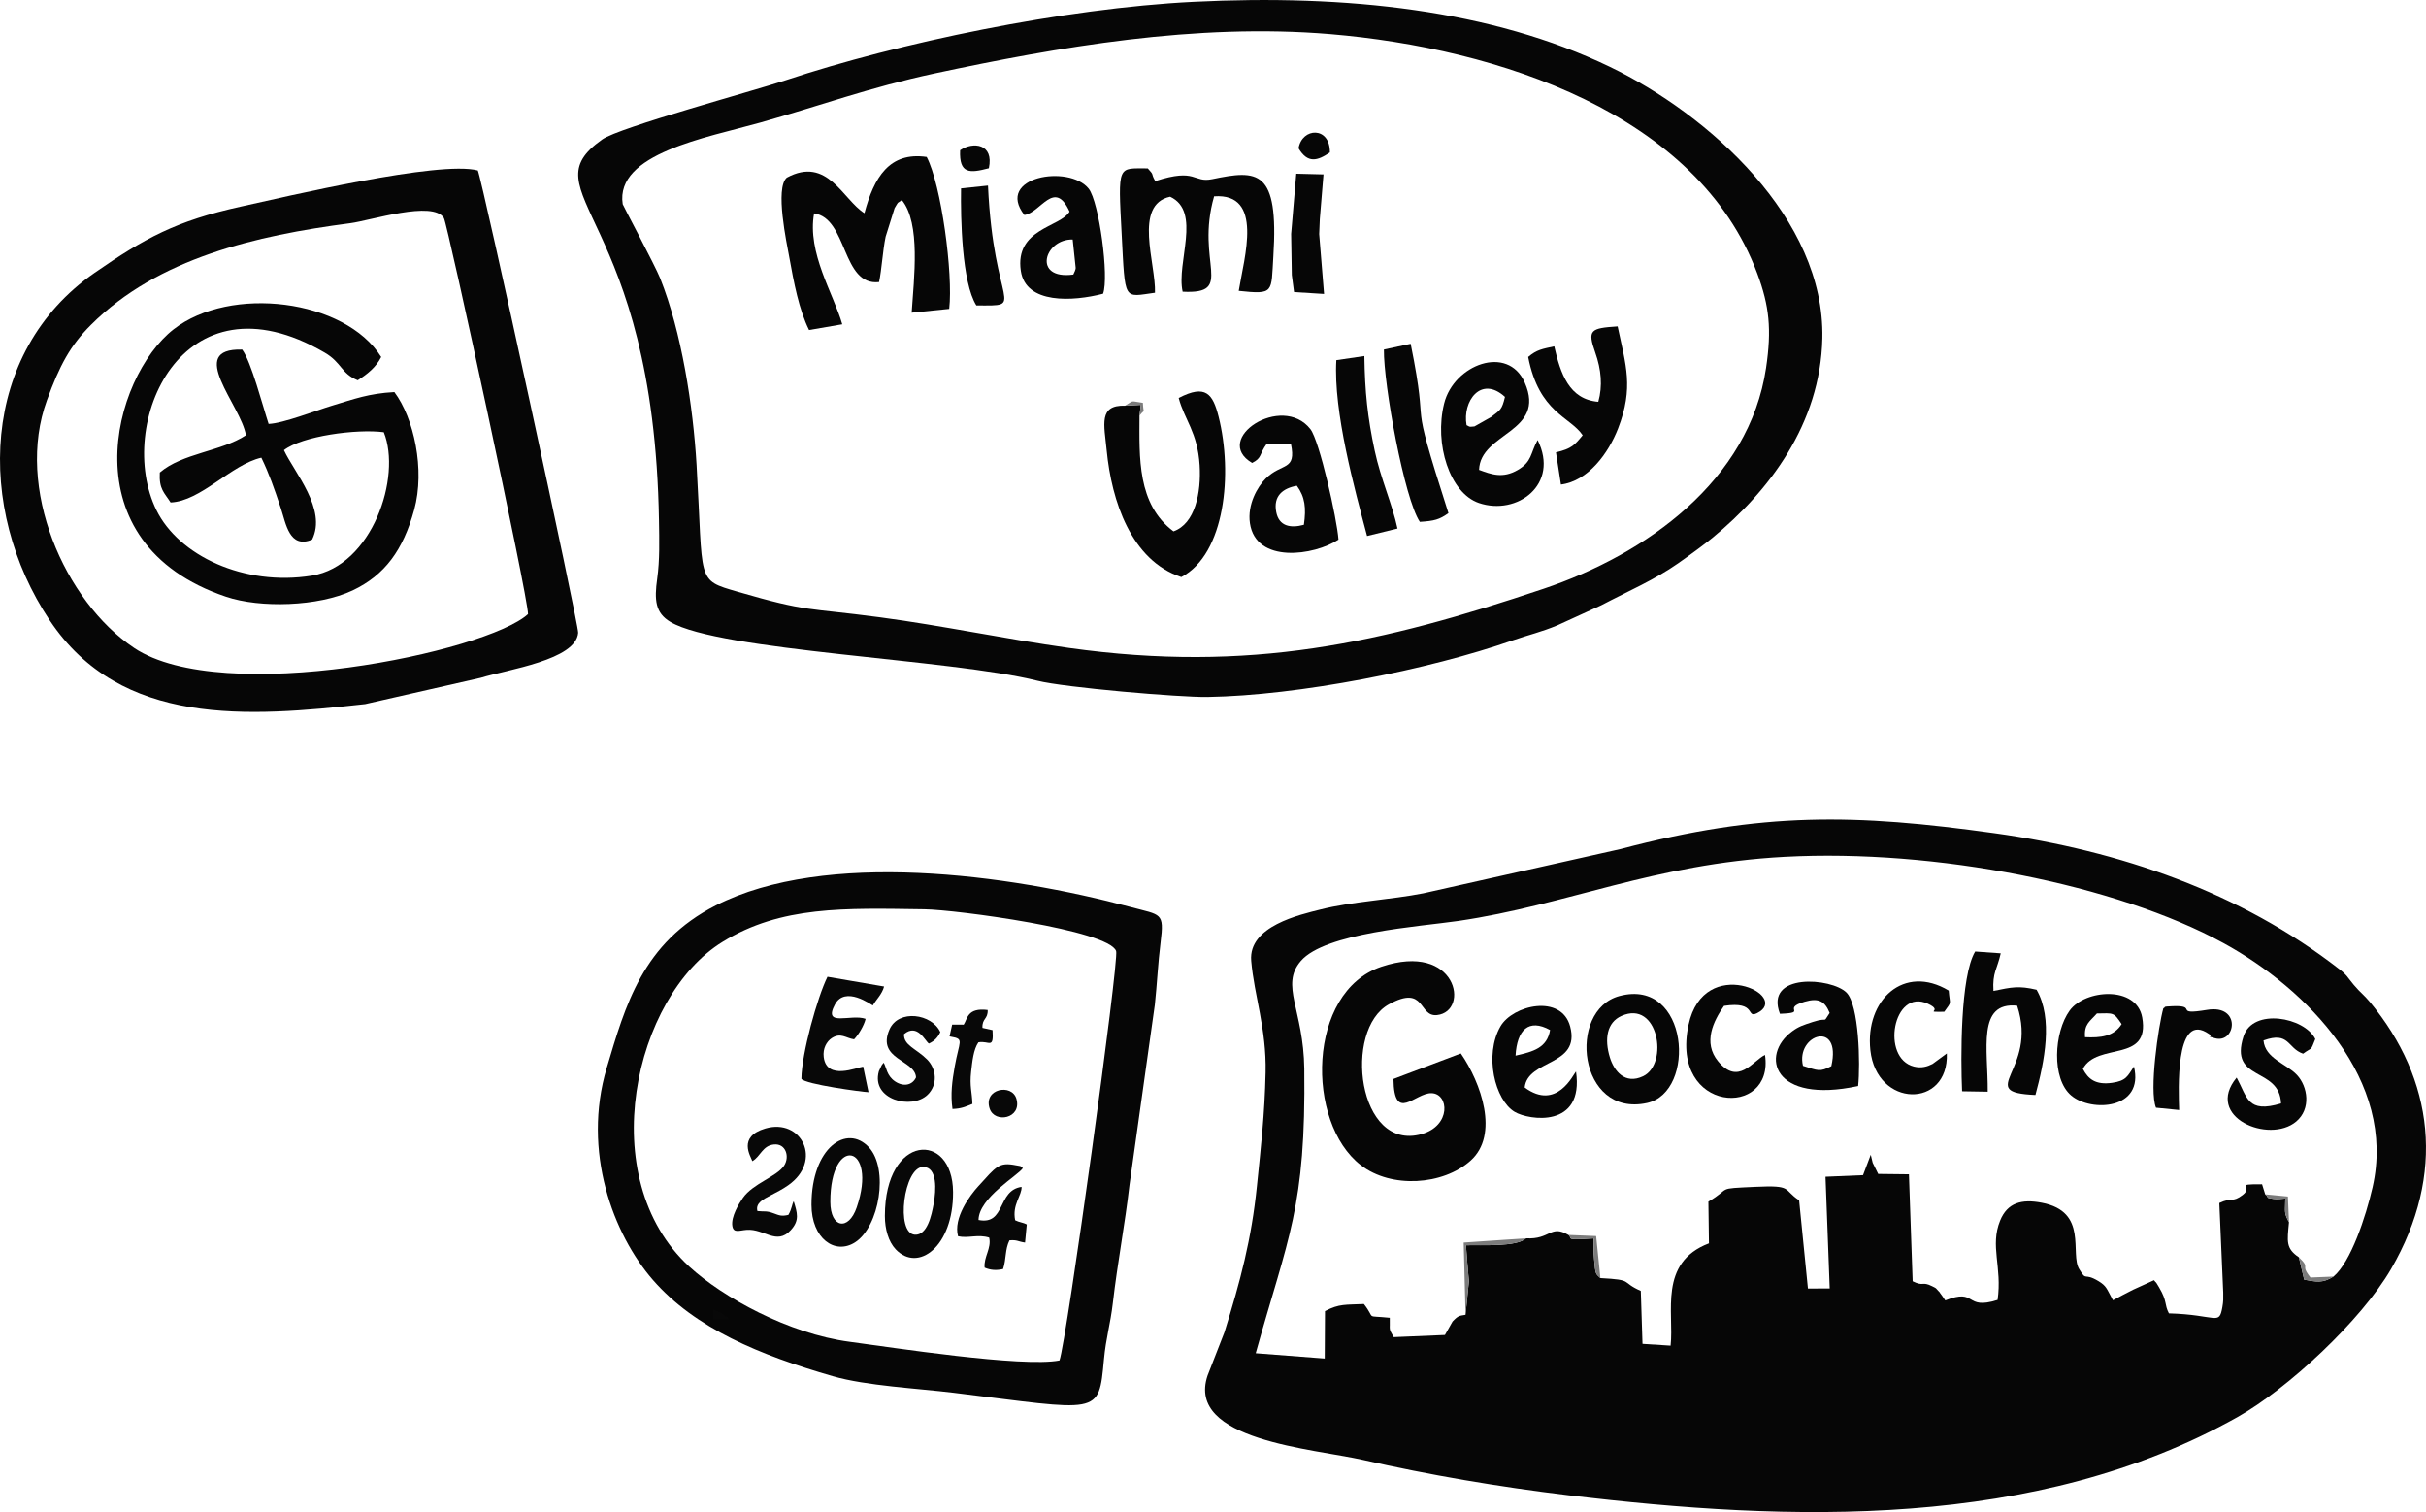 <?xml version="1.0" encoding="UTF-8"?>
<!DOCTYPE svg PUBLIC "-//W3C//DTD SVG 1.1//EN" "http://www.w3.org/Graphics/SVG/1.1/DTD/svg11.dtd">
<!-- Creator: CorelDRAW 2021 (64-Bit) -->
<svg xmlns="http://www.w3.org/2000/svg" xml:space="preserve" width="10.5in" height="6.544in" version="1.1" style="shape-rendering:geometricPrecision; text-rendering:geometricPrecision; image-rendering:optimizeQuality; fill-rule:evenodd; clip-rule:evenodd"
viewBox="0 0 4753.15 2962.28"
 xmlns:xlink="http://www.w3.org/1999/xlink"
 xmlns:xodm="http://www.corel.com/coreldraw/odm/2003">
 <defs>
  <style type="text/css">
   <![CDATA[
    .fil0 {fill:#060606}
    .fil2 {fill:#080808}
    .fil1 {fill:#7C7C7C}
   ]]>
  </style>
 </defs>
 <g id="Layer_x0020_1">
  <g id="_2393474846160">
   <g>
    <path class="fil0" d="M4572.02 2500.9c-21.86,13.61 -33.71,10.24 -57.59,6.11l-10.3 -43.82c-26.02,-17.62 -22.92,-31.03 -19.44,-68.69 -10.38,-19.84 -7.36,-19.17 -7.23,-46.58 -7.21,0.55 -16.19,1.85 -23.17,0.76 -17.92,-2.79 -6.53,-1.24 -16.16,-8.9l-6.14 -19.71c-58.71,-0.3 -15.08,3.55 -38.01,20.95 -20.74,15.75 -20.81,3.77 -45.76,15.8l7.64 175.56c0.2,11.5 0.33,17.31 -1.68,28.51 -6.61,36.96 -10.81,14.81 -104.74,12.12 -9.47,-18.17 -2.64,-22.86 -19.23,-50.91 -9.14,-15.46 -4.17,-6.27 -9.98,-14.08l-41.22 18.76c-12.8,6.54 -28.2,14.5 -39.1,20.59 -1.2,-1.55 -2.17,-4.05 -2.8,-5.19 -9.6,-17.47 -10.24,-22.97 -25.59,-32.27 -29.61,-17.93 -22.59,1.62 -37.62,-23.22 -19.3,-30.51 18.76,-112.9 -73.76,-130.47 -39.18,-7.44 -67.06,-0.18 -81.39,35.02 -20.37,50.07 4.27,90.41 -4.97,155.41 -65.72,21 -39.58,-23.98 -102.46,1.02l-6.35 -9.29c-12.07,-15.64 1.12,-0.81 -6.63,-8.69 -7.32,-7.44 -2.54,-4.69 -12.77,-9.85 -20.47,-10.33 -15.97,1.32 -38.18,-9.7l-7.29 -209.61 -60.21 -0.7 -10.81 -21.89c-0.31,-0.81 -3.1,-13.35 -3.79,-15.72l-15.14 40 -73.51 3.1 8.25 218.89 -42.7 0.11 -17.25 -172.83c-32.6,-21.41 -11.07,-29.95 -86.03,-26.39 -79.88,3.79 -44.46,1.22 -91.72,28.96l1.09 81.76c-99.5,37.99 -67.95,135.6 -75.14,200.41l-55.06 -3.52 -3.31 -103.72c-41.05,-18.15 -12.25,-21.53 -79.24,-25.12 -8.92,-8.92 -9.69,-5.41 -12.22,-36.84 -1.24,-15.39 -1.07,-25.54 -1,-40.9 -59.99,3.72 -39.58,0.48 -49.39,-6.79 -35.24,-20.87 -35.44,9.37 -82.84,6.57 -18.42,17.23 -87.3,12.76 -117.94,13.62 1.58,23.35 3.83,47.07 5.82,70.57l-6.64 65.73c-12.1,2.13 -13.7,0.87 -25.39,13.09l-14.91 26.4 -100.36 4.24c-10.78,-18.64 -6.92,-11.98 -7.74,-37.91 -50.7,-5.27 -26.2,4.38 -50.67,-26.96 -35.51,1.76 -48.08,-0.92 -76.26,13.89l-0.51 92.92 -135.19 -10.42c63.76,-228.59 98.48,-285.03 95.15,-557.34 -1.41,-115.77 -47.81,-163.29 -6.83,-211.06 47.6,-55.48 232.62,-67.42 308.53,-78.52 213.44,-31.19 382.22,-111.86 639.9,-125.6 294.08,-15.67 649.45,54.12 859.82,169.26 162.43,88.91 339.6,268.2 291.62,478.08 -13.13,57.44 -42.67,146.71 -76.52,174.99zm-2120.6 -618.69c5.83,68.36 30.15,132.77 28.23,219.05 -1.84,82.41 -9.15,145.3 -17.01,222.31 -10.66,104.43 -32.38,186.02 -63.66,286.58l-33.06 84.78c-42.81,127.11 207.74,143.04 305,165.26 128.13,29.27 265.61,52.65 401.81,69.07 434.72,52.41 917.1,68.21 1311.13,-153.12 97.47,-54.75 242.13,-188.58 301.02,-290.34 107.6,-185.9 83.72,-371.18 -41.59,-522.73 -11.85,-14.33 -18.31,-17.76 -31.77,-33.83 -12.98,-15.49 -12.6,-18.43 -28.08,-30.47 -193.9,-150.86 -430.06,-232.27 -675.48,-266.45 -273.04,-38.03 -454.57,-42.43 -732.87,31.03l-386.39 86.69c-63.37,12.52 -139.7,16.08 -201.47,31.71 -40.1,10.14 -141.61,32.47 -135.81,100.46z"/>
    <path class="fil0" d="M1220.07 399.98c-15.29,-99.25 164.63,-130.34 269.31,-159.8 116.58,-32.81 215.33,-69.28 341.11,-96.19 242.3,-51.85 513.28,-99.28 775.66,-77.15 329.61,27.79 720.21,155.85 836.79,468.92 23.72,63.69 28.46,109.63 17.22,185.14 -32.79,220.18 -233.71,364.51 -436,432.56 -316.16,106.35 -575.22,165.55 -929.81,115.88 -124.36,-17.42 -247.14,-43.64 -370.55,-60.04 -145.21,-19.29 -139.22,-9.54 -278.19,-49.94 -82.78,-24.06 -67.28,-16.4 -80.83,-248.13 -6.76,-115.64 -29.32,-260.89 -71.4,-366.24 -10.07,-25.23 -72.96,-142.75 -73.31,-145.01zm1118.72 -396.48c-255.45,12.71 -579.32,80.51 -799.3,153.64 -63.47,21.09 -325.92,92.3 -359.42,115.93 -148.99,105.1 101.38,143.26 111.04,747.55 0.6,37.47 1.65,76.39 -3.45,112.76 -5.9,42.07 -3.84,67.46 25.93,85.05 96.69,57.11 550.86,72.8 718.61,115.06 53.8,13.56 280.5,32.74 333.43,31.89 178.74,-2.86 432.51,-52.9 599.06,-111.17 29.72,-10.4 54.91,-15.83 87.13,-29.41l85.24 -38.96c54.79,-28.72 104.17,-49.64 150.81,-82.26 21.38,-14.95 51.52,-37.03 67.18,-49.9 109.94,-90.41 211.8,-222.65 215.42,-391.11 5.04,-234.34 -221.82,-438.03 -417.03,-532.02 -230.75,-111.1 -515.42,-141.95 -814.65,-127.06z"/>
    <path class="fil0" d="M1034.51 1203.05c-81.49,74.75 -598.53,182.17 -771.76,66.26 -136.33,-91.22 -233.51,-313.69 -170.82,-485.17 24.9,-68.1 45.18,-106.62 86.14,-147.56 131.34,-131.3 324.3,-175.28 508.11,-199.34 40.18,-5.26 162.12,-45.25 183.51,-10.14 7.33,12.04 165.51,744.44 164.82,775.95zm-98.34 -869.16c-75.72,-19.89 -376.65,51.48 -463.99,70.71 -127.34,28.04 -189.17,62.15 -286.7,129.75 -225.03,155.98 -233.73,462.11 -88.29,680.63 139.63,209.79 389.31,189.59 618.21,164.38l226.61 -51.55c53.03,-16.33 186.6,-34.91 190.75,-88.1 1.29,-16.42 -188.22,-888.4 -196.59,-905.81z"/>
    <path class="fil0" d="M2075.78 2665.24c-72.76,14.15 -329.94,-25.79 -411.38,-36.59 -119.27,-15.8 -248.35,-87.03 -313.95,-147.3 -188.64,-173.33 -108.52,-529.3 65.24,-636.21 115.08,-70.81 238.61,-66.03 395.3,-63.82 62.79,0.89 360.98,40.78 375.81,81.86 6.27,17.37 -97.2,765.46 -111.02,802.06zm198.14 -819.54c7.31,-58.61 1.19,-52.67 -58.21,-68.63 -241.49,-64.88 -598.86,-112.44 -813.11,-3.37 -143.97,73.29 -177.32,196.22 -213.81,318.28 -48.81,163.28 12.55,326.44 90.89,416.04 82.66,94.54 208.66,146.68 352.2,188.11 65.34,18.86 165.81,23.76 236.35,32.39 287.45,35.13 284.29,46.7 294.69,-65.11 4.03,-43.3 12.5,-68.42 17.37,-110.32 9.39,-80.84 23.69,-153.63 32.72,-231.96l49.62 -352.79c4.32,-40.78 6.19,-81.79 11.29,-122.64z"/>
    <path class="fil0" d="M772.67 768.07c-50.24,2.77 -78.12,13.38 -122.35,26.69 -30.84,9.28 -95.28,34.65 -124.01,35.7 -11.44,-34.58 -34.29,-122.54 -51.81,-145.6 -111.28,-3.21 -2.09,109.13 7.34,167.82 -48.69,31.87 -124.49,34.97 -168.73,73.02 -1.79,32.86 8.91,39.4 21.13,58.62 59.5,-2.4 118.66,-74.28 177.84,-87.71 15.32,31.71 24.8,58.95 38.23,99.27 9.9,29.73 16.57,79.74 61.17,61.25 29.63,-59.37 -35.15,-131.92 -55.16,-175.24 35.39,-27.6 142.45,-42.1 195.64,-35.14 35.46,87.61 -22.81,261.88 -140.97,280.98 -132.93,21.48 -260.95,-39.41 -304.65,-128.56 -81.62,-166.5 48.91,-472.24 329.83,-308.39 33.67,19.64 31.77,40.84 64.68,54.22 18.68,-11.89 35.92,-25.52 46.03,-45.65 -71.33,-113.49 -295.35,-141.01 -406.8,-54.16 -119.5,93.12 -208.81,418.91 103.03,523.99 66.43,22.38 180.47,19.35 247.74,-12.47 63.47,-30.03 98.95,-79.37 120.59,-157.75 21.89,-79.3 -0.73,-180.13 -38.77,-230.88z"/>
    <path class="fil0" d="M2862.14 2063.81l-132.02 49.96c1.19,87.28 42.49,26.88 74.69,27.84 34.23,1.02 38.7,63.8 -19.55,80.18 -125.44,35.28 -154.35,-204.82 -63.99,-254.33 72.37,-39.65 57.37,25.17 94.2,21.15 65.11,-7.09 39.52,-144.73 -109.24,-94.63 -145.5,49 -148.65,304.92 -39.93,388.77 59.56,45.94 160.87,39.47 215.03,-9.04 56.57,-50.69 20.49,-152.35 -19.19,-209.9z"/>
    <path class="fil0" d="M1693.64 417.62c-42.37,-26.49 -72.39,-112.69 -152.14,-69.62 -23.5,20.6 0.03,128.72 4.87,155.6 8.99,49.95 18.94,102.87 38.8,142.92l65.06 -11.22c-17.22,-59.96 -69.19,-140.37 -55.19,-217.32 66.13,9.48 53.81,142.87 127.29,134.59 5.34,-25.62 7,-60.55 12.84,-88.88l17.54 -55.96c9.46,-15.45 3.01,-7.18 14.18,-15.85 37.44,45.35 23.66,153.79 19.31,220.71l73.54 -7.48c7.93,-68.84 -15.55,-243.4 -44.13,-297.67 -73.33,-10.61 -103.25,40.21 -121.97,110.2z"/>
    <path class="fil0" d="M2262.91 573.47c1.99,-56.69 -43.02,-172.5 29.7,-188.12 62.36,29.15 11.67,129.1 24.5,186.08 103.84,5.32 24.2,-56.99 61.66,-186.84 97.79,-6.97 58.86,119.43 48.25,185.2 70.34,7.54 63.28,3.3 67.79,-67.39 10.94,-171.38 -30.74,-169.91 -119.72,-151.48 -38.1,7.9 -30.19,-22.77 -111.69,3.85 -9.84,-17.58 -0.58,-9.62 -14.61,-24.92 -59.18,0.34 -58.43,-9.74 -51.16,128.81 7.03,134.01 3,123.1 65.27,114.81z"/>
    <path class="fil0" d="M2232.54 814.23l2.63 -21.13 -31.01 1.67c-52.2,-1.62 -40.84,36.72 -35.91,87.41 9.63,98.91 47.78,215.85 146.26,248.35 86.29,-45.46 100.92,-204.02 73,-314.39 -11.24,-44.41 -25.19,-64.08 -78.14,-36.47 11.28,42.78 37.1,67.24 41.01,131.77 3.27,53.89 -8.91,114.56 -51.23,129.52 -71.32,-53.59 -66.85,-144.7 -66.61,-226.72z"/>
    <path class="fil0" d="M2873.39 832.91c-8.52,-46.54 28.15,-98.39 75.23,-55.37 -5.97,25.36 -9.1,25.6 -27.37,39.52l-32.39 18.31c-12.69,1.75 -10.09,-0.52 -15.47,-2.46zm139.2 29.09c-14.59,26.53 -10.63,42.31 -38.98,58.72 -29.56,17.11 -51.7,8.58 -75.72,-0.25 2.37,-73.51 132.49,-73.12 89.55,-170.86 -33.2,-75.57 -139.02,-35.28 -158,40.84 -19.77,79.27 11.02,175.48 68.04,194.92 74.73,25.48 158.65,-36.2 115.11,-123.37z"/>
    <path class="fil0" d="M2540.86 951.58c16.09,21.89 18.52,44.03 13.79,76.52 -27.14,7.4 -48.78,2.22 -54.12,-24.68 -6.34,-31.96 13.03,-46.94 40.33,-51.84zm-87.62 -44.69c19.97,-10.01 13.11,-16.26 29.03,-38.11l46.97 0.63c11.1,54.03 -17.51,36.28 -49.48,68.17 -16.08,16.04 -36.2,50.89 -30.83,87.43 11.76,80 126.17,63.57 173.51,32.12 -2.95,-40.92 -37.22,-193.69 -55.05,-216.48 -55.7,-71.19 -193.64,19.46 -114.16,66.24z"/>
    <path class="fil0" d="M3131.48 787.14c-57.3,-4.64 -74.16,-55.5 -86.28,-108.65 -23.12,5.11 -34.15,6.36 -51.1,20.85 21.33,109.56 82.34,116.76 106.75,153.34 -15.98,19.24 -21.1,26.06 -52.3,33.53l9.72 62.99c53.38,-6.64 93.25,-61.64 111.95,-109.85 31.06,-80.08 15.16,-124.01 -0.88,-199.93 -53.54,3.48 -59.45,6.97 -43.88,51.12 11.87,33.67 14.66,65.67 6,96.6z"/>
    <path class="fil0" d="M2102.88 537.86c-80.53,10.75 -57.14,-69.96 -1.19,-68.7l5.8 54.94c0.5,3.63 -2.79,9.97 -4.6,13.76zm-95.91 -116.71c32.04,-4.12 59.03,-71.61 88.57,-6.57 -18.39,30.78 -107.58,33.14 -95.5,116.02 9.59,65.72 102.28,60.1 161.14,44.82 12.14,-32.49 -7.79,-180.07 -28.13,-205.74 -38.34,-48.39 -184.22,-23.43 -126.08,51.48z"/>
    <path class="fil0" d="M3844.24 2137.89l50.2 0.84c0.73,-83.09 -21.38,-176.6 57.66,-168.52 41.99,127.53 -85.89,169.66 35.83,174.95 17.84,-66.05 34.81,-149.65 2.25,-206.2 -35.31,-8.24 -48.27,-5.03 -84.52,2.33 -2.2,-36.43 7.27,-42.34 14.28,-73.69l-50.08 -3.55c-29.37,49.14 -28.39,210.19 -25.62,273.82z"/>
    <path class="fil0" d="M3532.49 2088.06c-14.63,-61.66 76.46,-90.91 55.55,0.64 -22.63,11.74 -25.81,8.79 -55.55,-0.64zm-45.18 -101.96c56.83,-2.06 1.29,-10.01 48.61,-23.71 28.02,-8.11 39.63,-0.41 48.85,22.05 -15.24,22.4 0.06,6.92 -32.99,17.65 -19.35,6.28 -27.72,9.03 -40.28,18.22 -63.76,46.64 -38.13,143.36 129.06,107.3 4.58,-43.05 1.68,-158.78 -22.83,-183.09 -29.48,-29.23 -161.31,-39.45 -130.41,41.58z"/>
    <path class="fil0" d="M4085.1 2031.99c-2.07,-25.75 9.21,-30.52 23.23,-46.53 33.04,-0.52 32.7,-2.86 48.48,20.88 -15.41,24.41 -41.41,27.08 -71.7,25.65zm95.83 57.47c-12.58,18.8 -14.93,27.86 -42.64,31.83 -32.57,4.67 -47.19,-7.5 -57.43,-27.33 28.31,-53.08 132.13,-10.8 116.29,-100.63 -11.07,-62.76 -111.91,-55.26 -142.13,-13.61 -30.8,42.44 -36.12,133.68 3.17,166.62 39.58,33.19 143.19,27.04 122.74,-56.88z"/>
    <path class="fil0" d="M2969.36 2068.11c2.9,-50.43 25.62,-73.43 67.64,-50.2 -5.93,35.29 -33.26,42.38 -67.64,50.2zm118.46 31.02c-5.28,5.38 -37.65,77.84 -100.6,31.34 6.01,-55.85 109.94,-41.2 89.16,-119.41 -17.11,-64.4 -112.53,-42.09 -136.63,-0.2 -32.2,55.97 -11.03,144.09 27.86,167.36 27.68,16.57 136.5,32.9 120.21,-79.08z"/>
    <path class="fil0" d="M3176.72 1990.34c72.21,-32.49 93.41,93.75 42.7,118 -36.08,17.26 -57.24,-10.8 -65.16,-36.43 -11.3,-36.56 -5.84,-68.84 22.46,-81.57zm-3.62 -39.13c-103.63,27.56 -80.88,238.79 53.76,209.64 97.85,-21.18 82.26,-245.81 -53.76,-209.64z"/>
    <path class="fil0" d="M2711.45 684.76c-0.84,68.15 39.99,292.45 70.38,337.6 28.39,-1.8 38.3,-4.41 56.05,-17.1 -83.61,-260.34 -34.06,-134.57 -74.01,-331.77l-52.42 11.26z"/>
    <path class="fil0" d="M2618.22 705.55c-6.08,100.71 35.99,253.2 60.21,344.51l59.62 -14.61c-10.13,-47.49 -32.85,-97.36 -44.62,-152.36 -14.01,-65.48 -19.26,-115.34 -20.29,-185.61l-54.92 8.07z"/>
    <path class="fil0" d="M4469.15 2161.72c-66.27,19.98 -65.97,-12.14 -86.98,-50.62 -64.07,77.28 63.51,130.67 116.62,86.11 29.64,-24.87 22.74,-68.51 1.59,-91.21 -20.73,-22.25 -62.46,-32.27 -65.61,-67.65 51.09,-18.49 46.27,15.12 77.55,25.94 19.34,-14.23 13.84,-3.72 23.93,-28.74 -21.14,-42.96 -122.44,-61.57 -140.62,-5.2 -28.95,89.77 70.78,58.43 73.52,131.37z"/>
    <path class="fil0" d="M3458.07 2066.63c-24.42,12.08 -52.15,60.7 -91.84,12.6 -30.28,-36.68 -9.11,-79.21 11.58,-108.69 65.36,-9.81 42.31,25.38 64.69,14.32 68.91,-34.05 -104.28,-117.44 -134.21,22.9 -37.13,174.05 168.83,184.01 149.78,58.87z"/>
    <path class="fil0" d="M3814.36 2063.77l-28.02 20.56c-10.27,5.25 -21.89,8.8 -36.44,5.15 -65.53,-16.44 -40.7,-154.24 27.09,-123.17 33.62,15.41 -12.04,16.24 32.35,15.83 15.18,-21.74 11.12,-11.11 8.67,-41.51 -87.6,-52.66 -164.03,18.3 -153.49,116.7 12.16,113.47 153.73,114.91 149.83,6.44z"/>
    <path class="fil0" d="M4238.53 1975.33c-9.67,34.57 -28.14,161.47 -14.38,194.75l45.35 4.53c-1.05,-38.43 -7.7,-186.09 52.35,-152.75 22.4,12.43 -5.8,5.8 18.14,12.24 40.62,10.91 51.92,-66.95 -15.78,-55.73 -67.71,11.21 -16.3,-9.18 -66.94,-7.22 -22.47,0.87 -12.67,1.58 -18.74,4.18z"/>
    <path class="fil0" d="M1882.93 369.04c-0.95,59.67 1.61,184.3 30,229.31 100.67,0.44 33.89,7.86 22.78,-234.82l-52.78 5.51z"/>
    <polygon class="fil0" points="2529.65,458.3 2530.97,538.71 2535.36,572.13 2594.17,575.83 2584.61,458.5 2585.84,429.19 2593.07,341.62 2539.71,340.27 "/>
    <path class="fil0" d="M1881.12 294.31c-2.06,46.81 18.75,45.12 56.3,35.25 10.39,-48.44 -31.33,-52.54 -56.3,-35.25z"/>
    <path class="fil0" d="M2544.21 290.45c17.92,30.33 37.13,24.68 61.35,8.15 0.59,-51.5 -54.54,-49.1 -61.35,-8.15z"/>
    <path class="fil1" d="M2871.37 2575.84l6.64 -65.73c-1.99,-23.5 -4.24,-47.22 -5.82,-70.57 30.63,-0.85 99.51,3.61 117.94,-13.62l-122.38 8.34 3.63 141.57z"/>
    <path class="fil1" d="M3135.57 2503.88l-8.31 -82.33 -54.29 -2.19c9.81,7.26 -10.61,10.51 49.39,6.79 -0.07,15.36 -0.24,25.51 1,40.9 2.53,31.43 3.3,27.92 12.22,36.84z"/>
    <path class="fil1" d="M4572.02 2500.9l-45.08 1.87c-21.97,-27.08 1.58,-16.34 -22.81,-39.58l10.3 43.82c23.89,4.13 35.74,7.5 57.59,-6.11z"/>
    <path class="fil1" d="M4484.69 2394.5l-2.11 -50.43 -44.44 -4.29c9.63,7.67 -1.76,6.11 16.16,8.9 6.97,1.09 15.96,-0.21 23.17,-0.76 -0.14,27.41 -3.15,26.74 7.23,46.58z"/>
    <path class="fil1" d="M2232.54 814.23c11.92,-15.49 7.72,0.08 6.68,-25.05 -26.64,-3.56 -15.73,-5.68 -35.07,5.59l31.01 -1.67 -2.63 21.13z"/>
   </g>
   <g>
    <path class="fil2" d="M1570.14 2113.47c7.16,10.72 119,25.75 131.5,26.18l-10.45 -50.03c-12.68,1.66 -71.59,27.62 -77.32,-18.78 -2.08,-16.83 5.9,-30.71 15.9,-37.18 17.53,-11.36 27.69,0.25 43.59,2.48 8.59,-8.81 19.53,-27 22.61,-40.11 -28.46,-10.36 -84.29,17.04 -60.11,-28.2 20.03,-37.49 71.35,0.78 74.21,1.92 6.4,-11.36 18.09,-21.89 22.13,-37.14l-110.96 -19.04c-19.66,39.5 -50.67,150.26 -51.1,199.91z"/>
    <path class="fil2" d="M1829.46 2357.29c-4.36,24.56 -12.97,63.1 -37.09,61.58 -38.29,-2.41 -21.59,-133.05 16.34,-132.78 28.63,0.2 25.15,46.46 20.75,71.2zm-95.75 24.94c-0.02,25.92 7.14,50.38 21.13,65.23 43.61,46.26 113.21,-4.91 112.46,-112.35 -0.83,-119.4 -133.42,-114.57 -133.59,47.12z"/>
    <path class="fil2" d="M1626.84 2354.52c-0.13,-133.39 93.74,-111.99 51.69,10.79 -16.04,46.84 -51.64,40.71 -51.69,-10.79zm-36.92 5.54c0,66.41 45.96,98.9 85.24,73.85 48.09,-30.67 66.38,-143.88 27.33,-186.15 -43.18,-46.75 -112.57,0.3 -112.57,112.3z"/>
    <path class="fil2" d="M1474.04 2274.8c16.28,-9.41 19.83,-30.54 42.46,-32.72 23.28,-2.24 31.12,24.25 19.7,41.55 -14.17,21.46 -60.98,34.91 -80.69,63.15 -7.8,11.17 -23.53,36.97 -20.67,54.98 2.33,14.7 13.43,8.65 28.45,7.6 34.06,-2.37 58.14,30.76 85.85,0.78 18.11,-19.59 12.74,-34.27 5.98,-56.71 -3.52,5.23 -3.35,14.34 -10.48,26.61 -13.3,3.05 -17.18,1.24 -29.03,-3.16 -14.54,-5.4 -17.1,-2.82 -31.62,-4.37 -4.38,-15.63 12.42,-23.54 24.99,-30.25 13.17,-7.04 22.67,-11.42 35.23,-20.2 68.53,-47.92 26.26,-132.07 -44.59,-111.27 -55,16.15 -28.77,54.38 -25.56,64.01z"/>
    <path class="fil2" d="M1917.19 2390.05c0.45,-43.81 77.86,-87.34 86.84,-101.64 -5.53,-5.25 -3.26,-3.48 -13.3,-5.49 -34.25,-6.85 -38.85,2.58 -74.07,41.06 -16.19,17.68 -49.42,62.16 -39.59,97.96 20.75,4.39 38.66,-4.38 60.97,2.61 4.91,20.8 -11.05,38.16 -8.93,58.85 11.67,5.17 23.24,5.72 36.14,2.77 6.55,-19.53 3.58,-38.24 12.5,-56.21 15.49,-1.42 16.47,2.43 30.58,4.34l3.37 -35.45c-7.7,-4.23 -14.62,-4.05 -22.74,-8.26 -6.27,-30.63 13.29,-48.23 12.56,-65.41 -48.35,6.94 -30.63,75.42 -84.32,64.86z"/>
    <path class="fil2" d="M1771.22 2025.91c26.24,-21.84 41.26,13.67 48.7,18.59 11.12,-5.34 17.08,-11.37 22.41,-22.46 -16.32,-35.98 -81.82,-45.64 -99.56,-5.31 -25.98,59.05 50.21,59.4 51.95,93.98 -7.03,15.18 -24.23,19.04 -40.85,7.97 -16.68,-11.11 -17.2,-27.76 -22.44,-36.74 -1.52,1.76 -2.32,2.51 -4.09,5.15l-5.37 11.48c-15.78,55.56 64.42,76.6 95.71,45.92 19.58,-19.2 17.71,-49.88 -1.33,-68.99 -21.02,-21.11 -46.35,-27.44 -45.14,-49.58z"/>
    <path class="fil2" d="M1924.87 2013.73c-1.01,-18.9 11.02,-16.71 10.23,-35.07 -40.51,-5.03 -39.39,17.64 -46.98,28.73l-22.58 -0.09 -5.15 23.05c0.6,0.26 1.52,0.37 1.91,0.44 0.39,0.07 1.44,0.31 1.92,0.39 25.33,4.31 15.11,8.49 6.3,58.42 -4.98,28.22 -8.48,53.76 -4.37,82.98 17.1,-0.63 24.59,-4.07 39.02,-9.95 -0.63,-23.79 -5.75,-34.04 -2.45,-63.34 2.27,-20.11 4.58,-43.25 14.2,-57.23 20.99,-3.93 30.25,14.9 27.72,-23.96l-19.77 -4.38z"/>
    <path class="fil2" d="M1938.93 2171.66c9.77,29.92 63.48,19.7 52.54,-18.86 -8.73,-30.77 -65.27,-20.1 -52.54,18.86z"/>
    <path class="fil2" d="M1396.85 2584.49l31.53 0c-2.54,-2.76 -1.06,-2 -4.88,-4.86 -8.35,-6.23 -17.21,-12.16 -26.65,-13.69l0 18.55z"/>
   </g>
  </g>
 </g>
</svg>
